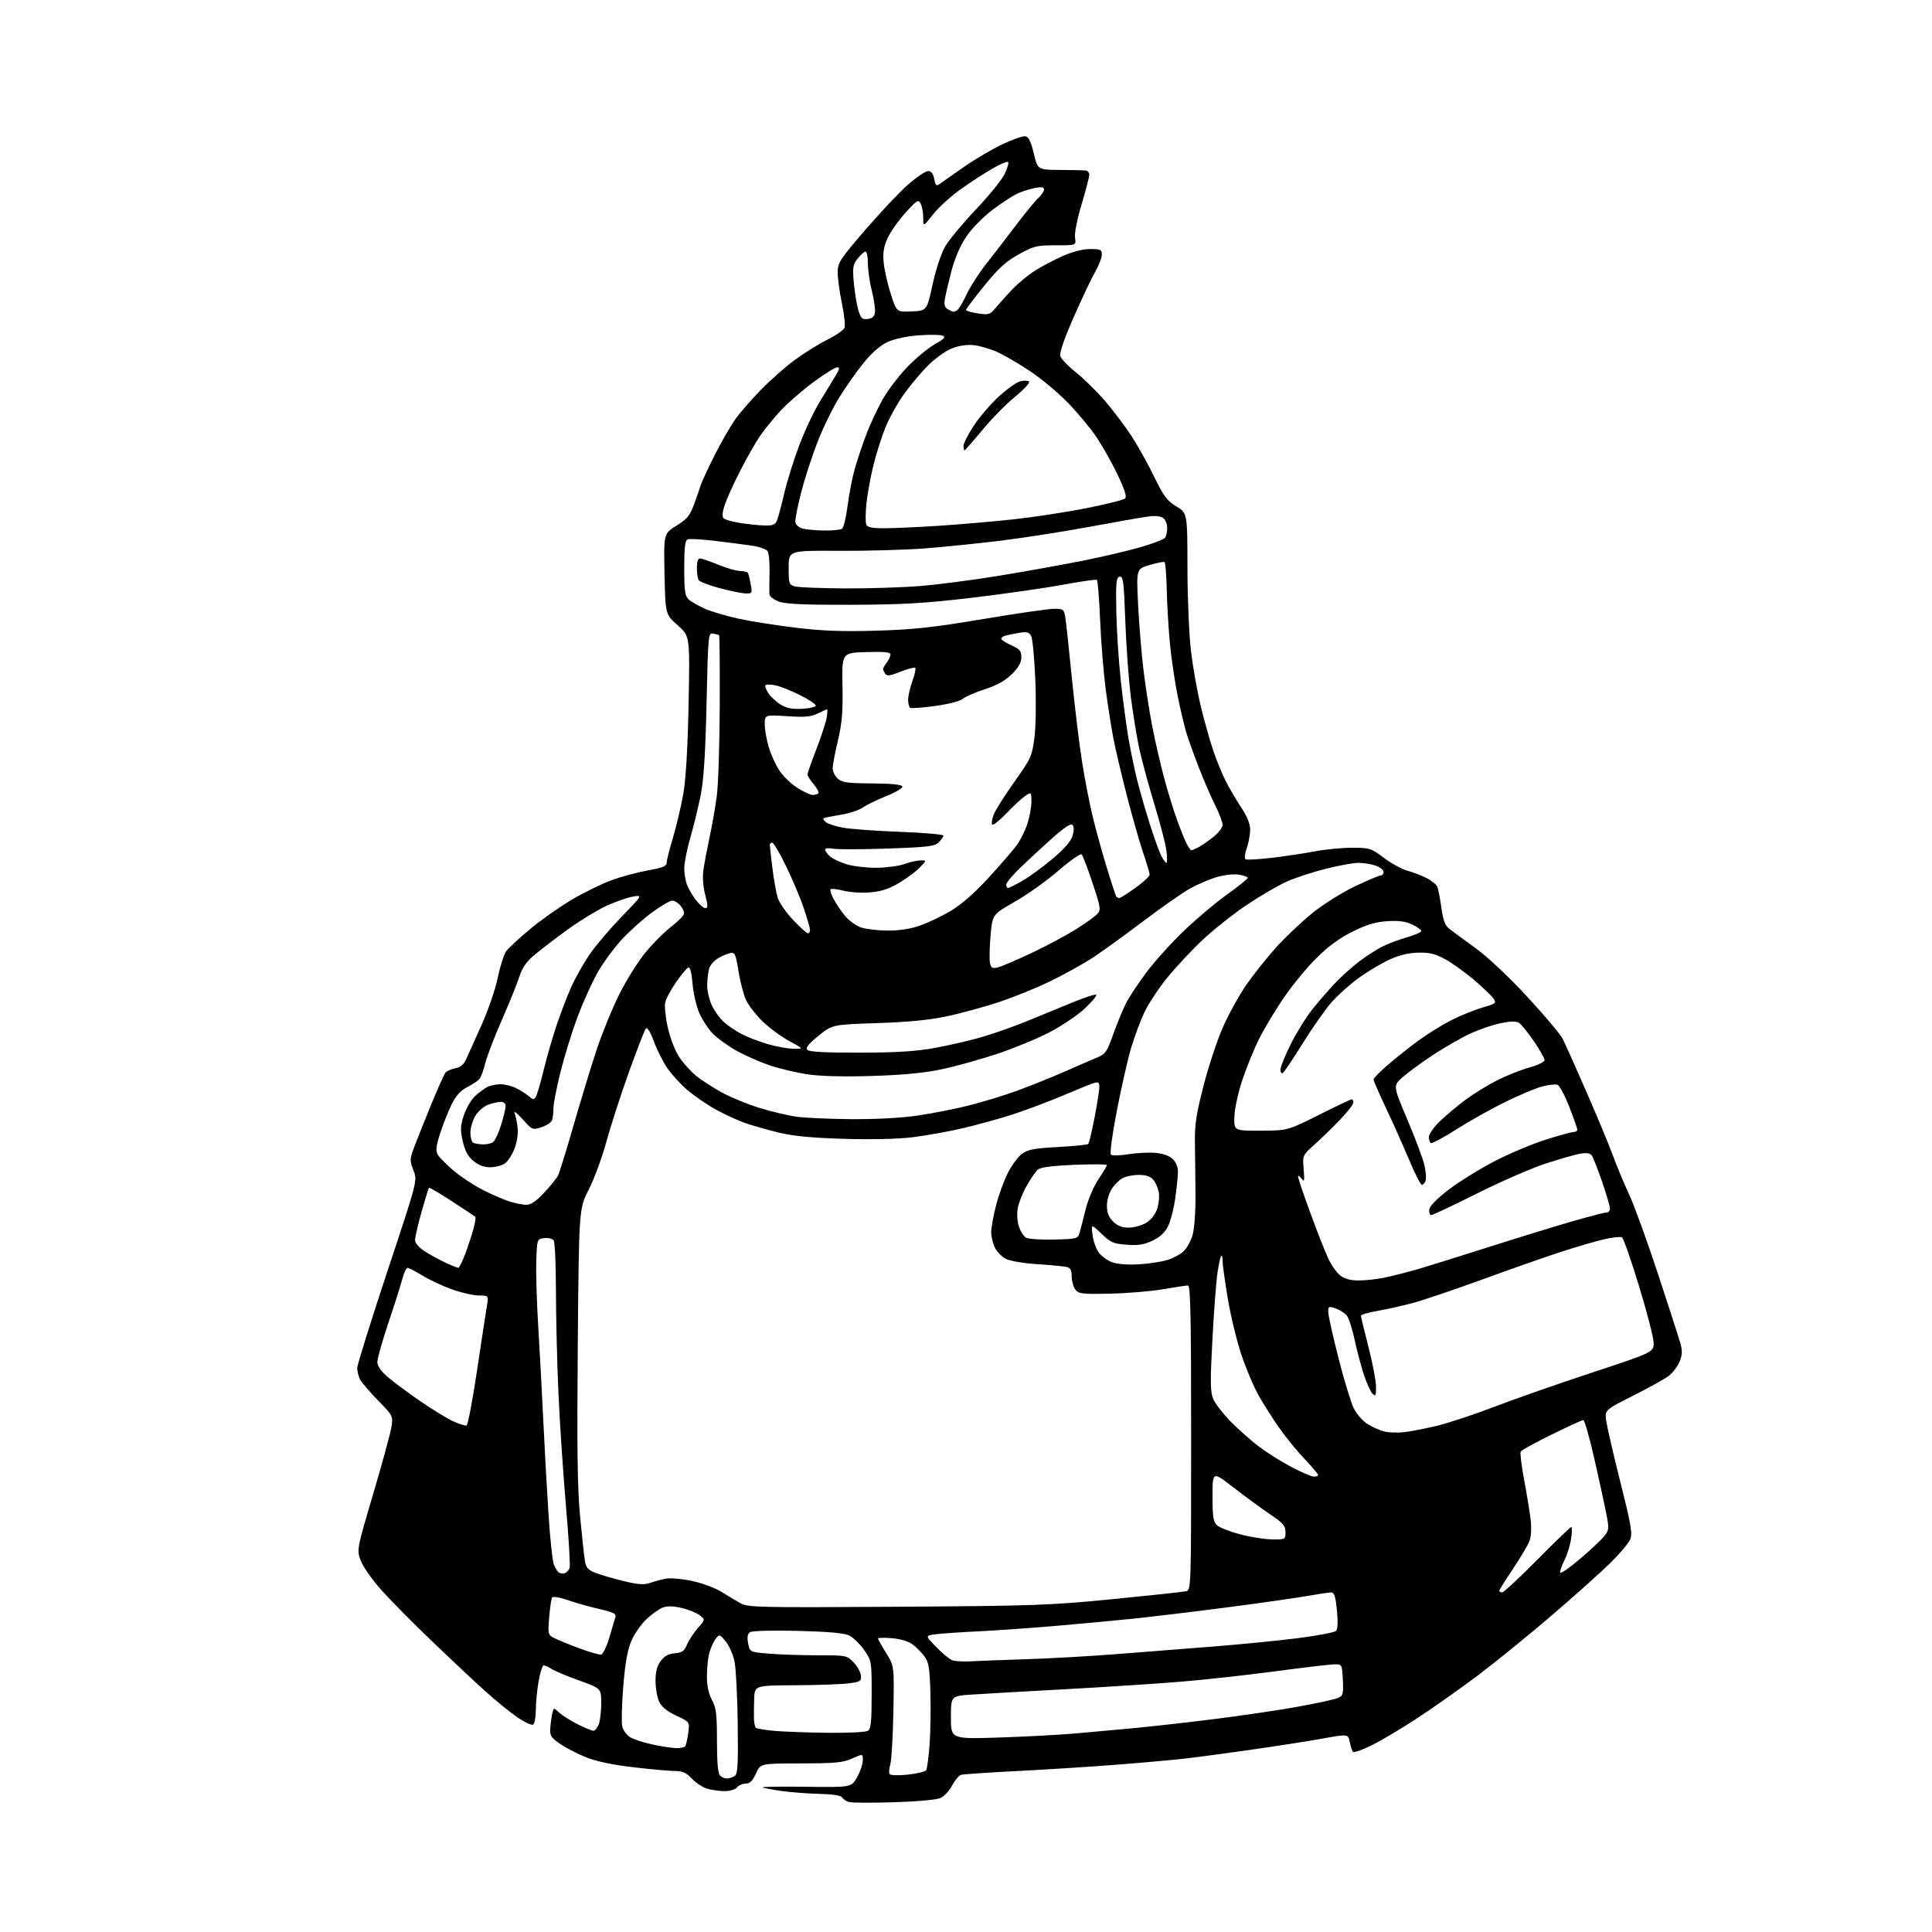 <?xml version="1.0" encoding="UTF-8" standalone="no"?>
<svg 
  version="1.1" 
  xmlns="http://www.w3.org/2000/svg" 
  xmlns:xlink="http://www.w3.org/1999/xlink" 
  xmlns:svg="http://www.w3.org/2000/svg"
  xmlns:rdf="http://www.w3.org/1999/02/22-rdf-syntax-ns#"
  xmlns:cc="http://creativecommons.org/ns#"
  xmlns:dc="http://purl.org/dc/elements/1.1/"
  viewBox="0 0 768 768"
  width="768"
  height="768"
>
<style>svg {background-color: white; }</style>"
<path stroke="none" fill="black" fill-rule="evenodd" d="M355.45,716.42C346.68,716.69 338.60,716.66 337.50,716.34C336.40,716.03 335.18,715.22 334.78,714.53C334.31,713.72 331.16,713.22 325.78,713.09C321.23,712.99 314.38,712.46 310.56,711.93C306.74,711.39 303.42,710.75 303.17,710.50C302.92,710.25 310.74,710.15 320.56,710.27C338.41,710.50 338.41,710.50 340.69,706.50C341.94,704.30 342.97,701.28 342.98,699.80C343.00,697.10 343.00,697.10 338.75,699.03C335.12,700.67 332.14,700.96 318.40,700.98C302.30,701.00 302.30,701.00 300.50,705.00C299.18,707.93 298.10,709.00 296.47,709.00C295.25,709.00 293.68,709.67 293.00,710.50C292.31,711.33 290.13,712.00 288.12,712.00C286.12,712.00 283.01,711.58 281.20,711.06C279.39,710.54 276.62,708.74 275.05,707.06C272.82,704.67 271.35,704.00 268.34,704.00C266.22,704.00 258.77,703.33 251.79,702.51C243.31,701.52 237.00,700.18 232.80,698.48C229.33,697.07 224.70,694.66 222.50,693.13C219.02,690.70 218.53,689.89 218.75,686.92C218.88,685.04 219.24,682.43 219.55,681.12C220.10,678.75 220.10,678.75 222.30,680.80C223.51,681.93 226.82,684.01 229.65,685.43C232.48,686.84 235.30,688.00 235.92,688.00C236.54,688.00 237.49,686.85 238.02,685.43C238.56,684.02 239.00,680.24 239.00,677.03C239.00,671.19 239.00,671.19 230.25,668.03C225.44,666.30 220.50,664.23 219.29,663.44C218.07,662.65 216.65,662.00 216.14,662.00C215.62,662.00 214.71,664.85 214.10,668.33C213.50,671.81 213.00,676.96 213.00,679.77C213.00,682.58 212.51,685.18 211.92,685.55C211.32,685.92 208.45,684.57 205.52,682.56C202.60,680.55 196.68,675.70 192.36,671.79C188.04,667.88 178.65,659.06 171.50,652.20C164.35,645.35 155.49,636.39 151.80,632.30C148.12,628.20 144.36,622.89 143.44,620.48C141.77,616.11 141.77,616.11 148.36,593.80C151.99,581.54 155.26,569.55 155.62,567.17C156.27,562.91 156.18,562.73 150.25,556.67C146.94,553.28 143.73,549.52 143.11,548.32C142.50,547.11 142.00,545.09 142.00,543.82C142.00,542.55 147.39,525.26 153.98,505.40C165.96,469.30 165.96,469.30 164.36,465.23C162.90,461.52 162.90,460.78 164.33,456.83C165.20,454.45 168.20,446.89 171.00,440.04C173.80,433.19 176.54,427.06 177.07,426.41C177.61,425.77 179.39,424.97 181.03,424.64C183.16,424.22 184.42,423.11 185.44,420.77C186.22,418.97 188.92,412.97 191.43,407.43C193.95,401.89 196.82,393.54 197.81,388.87C198.80,384.21 200.30,379.42 201.13,378.23C201.96,377.04 206.21,373.08 210.57,369.44C214.93,365.80 222.55,360.44 227.50,357.52C232.45,354.61 239.65,351.11 243.50,349.74C247.35,348.37 253.76,346.67 257.75,345.96C263.33,344.98 265.00,344.30 265.00,343.02C265.00,342.10 266.14,337.56 267.53,332.93C268.92,328.29 270.77,320.45 271.63,315.50C272.66,309.58 273.38,297.31 273.73,279.66C274.25,252.83 274.25,252.83 269.38,248.54C264.50,244.25 264.50,244.25 264.16,228.17C263.83,212.09 263.83,212.09 268.86,208.99C273.04,206.42 274.22,205.01 275.82,200.70C276.88,197.84 278.09,194.38 278.51,193.00C278.92,191.62 281.42,186.22 284.05,181.00C286.67,175.78 290.42,169.28 292.37,166.57C294.31,163.86 298.95,158.54 302.68,154.75C306.40,150.96 312.38,145.69 315.97,143.05C319.56,140.40 325.33,136.82 328.80,135.08C332.26,133.35 335.37,131.19 335.72,130.30C336.06,129.40 335.59,125.03 334.67,120.58C333.74,116.14 332.99,110.61 333.00,108.31C333.00,104.42 333.79,103.20 344.03,91.31C350.10,84.26 357.78,76.14 361.10,73.25C364.42,70.36 367.95,68.00 368.94,68.00C370.17,68.00 370.95,69.01 371.37,71.12C371.94,73.97 372.17,74.12 373.87,72.87C374.90,72.12 379.21,69.10 383.46,66.16C387.71,63.22 394.50,59.24 398.54,57.32C402.58,55.40 406.68,53.98 407.65,54.17C408.90,54.41 409.85,56.37 410.95,61.00C412.50,67.50 412.50,67.50 421.50,67.55C426.45,67.58 431.06,67.69 431.75,67.80C432.44,67.91 433.00,68.69 433.00,69.53C433.00,70.37 431.62,75.66 429.94,81.28C428.17,87.18 427.07,92.77 427.34,94.51C427.80,97.53 427.80,97.53 419.65,97.51C412.16,97.50 410.98,97.79 405.00,101.09C399.90,103.91 396.95,106.59 391.27,113.59C387.29,118.49 384.02,122.81 384.01,123.19C384.01,123.57 386.11,124.19 388.68,124.58C393.02,125.23 393.54,125.07 395.77,122.39C397.10,120.80 400.05,117.52 402.34,115.10C404.63,112.67 408.75,109.27 411.50,107.54C414.25,105.81 419.26,103.18 422.63,101.69C426.39,100.04 430.54,99.00 433.38,99.00C437.51,99.00 438.00,99.24 437.99,101.25C437.98,102.49 436.81,105.53 435.38,108.00C433.95,110.47 430.11,118.57 426.84,126.00C423.16,134.37 421.12,140.25 421.47,141.50C421.78,142.60 424.58,145.53 427.69,148.00C430.79,150.47 436.03,155.63 439.32,159.45C442.61,163.28 447.37,169.60 449.90,173.51C452.43,177.42 456.47,184.68 458.87,189.64C462.57,197.27 463.92,199.07 467.62,201.31C472.00,203.95 472.00,203.95 472.03,225.73C472.05,237.88 472.68,252.58 473.45,259.00C474.21,265.32 475.98,275.23 477.39,281.00C478.79,286.77 481.01,294.65 482.33,298.50C483.64,302.35 485.85,307.75 487.25,310.50C488.64,313.25 491.41,317.96 493.39,320.98C495.87,324.74 496.99,327.56 496.96,329.98C496.93,331.91 496.31,335.19 495.57,337.26C494.81,339.38 494.62,341.27 495.12,341.58C495.62,341.88 500.40,341.61 505.76,340.97C511.12,340.33 518.80,339.18 522.84,338.40C526.87,337.63 533.47,337.00 537.49,337.00C544.47,337.00 545.04,337.18 550.15,341.03C553.09,343.24 557.30,345.54 559.49,346.13C561.69,346.72 565.12,348.04 567.12,349.06C569.12,350.08 571.04,351.67 571.40,352.60C571.76,353.53 572.47,357.26 572.98,360.90C573.68,365.92 574.45,367.93 576.20,369.29C577.47,370.27 582.10,373.68 586.50,376.85C591.22,380.26 599.63,388.16 607.00,396.11C613.88,403.52 620.28,411.14 621.24,413.04C622.20,414.94 626.42,424.38 630.62,434.00C634.83,443.62 639.59,455.08 641.20,459.45C642.81,463.83 645.72,470.80 647.67,474.95C649.61,479.10 654.76,493.30 659.11,506.50C663.46,519.70 667.48,532.17 668.04,534.21C668.81,537.03 668.72,538.74 667.65,541.30C666.88,543.15 665.00,545.64 663.49,546.83C661.98,548.02 655.60,551.58 649.31,554.75C637.88,560.50 637.88,560.50 638.53,565.00C638.89,567.48 641.43,578.43 644.17,589.35C648.38,606.10 648.98,609.63 648.03,611.93C647.41,613.42 643.89,617.62 640.20,621.24C636.52,624.87 626.08,634.21 617.00,642.01C607.92,649.81 594.65,660.59 587.50,665.98C580.35,671.36 569.18,679.23 562.69,683.46C556.19,687.69 548.13,692.44 544.77,694.03C541.42,695.62 538.35,696.71 537.95,696.47C537.55,696.22 536.94,694.50 536.59,692.64C535.96,689.26 535.96,689.26 525.73,691.11C520.10,692.12 507.62,694.08 498.00,695.45C488.38,696.83 476.68,698.41 472.00,698.96C467.32,699.51 454.95,700.63 444.50,701.45C434.05,702.27 416.05,703.42 404.50,704.01C392.95,704.59 382.82,705.28 382.00,705.53C381.18,705.78 379.60,707.67 378.50,709.73C377.40,711.79 375.35,714.03 373.95,714.70C372.43,715.43 364.91,716.12 355.45,716.42zM288.95,706.98C289.80,706.98 291.18,706.54 292.00,706.02C293.26,705.21 293.46,701.96 293.26,685.28C293.12,674.40 292.55,663.25 291.99,660.49C291.42,657.73 289.84,654.13 288.48,652.49C286.07,649.57 285.97,649.55 284.50,651.45C283.66,652.53 282.54,655.00 282.00,656.95C281.45,658.90 281.01,663.09 281.01,666.25C281.00,670.11 281.66,673.24 283.00,675.74C284.70,678.90 285.00,681.38 285.00,692.04C285.00,700.47 285.39,704.99 286.20,705.80C286.86,706.46 288.10,706.99 288.95,706.98zM360.85,705.44C364.51,705.05 367.80,704.26 368.17,703.69C368.54,703.11 369.14,698.56 369.52,693.57C369.89,688.58 370.04,679.24 369.85,672.82C369.55,662.92 369.19,660.72 367.44,658.38C366.30,656.86 364.19,654.73 362.73,653.65C361.13,652.45 357.90,651.49 354.54,651.21C351.49,650.96 349.00,651.00 349.00,651.31C349.00,651.62 350.46,654.21 352.24,657.07C355.47,662.28 355.47,662.28 355.13,680.25C354.95,690.14 354.40,699.59 353.93,701.26C353.45,702.92 353.32,704.70 353.63,705.21C353.96,705.75 357.02,705.84 360.85,705.44zM268.69,694.90C270.45,694.95 272.14,694.59 272.45,694.08C272.76,693.58 273.27,691.22 273.59,688.83C274.17,684.50 274.17,684.50 268.83,682.00C265.25,680.32 263.03,678.52 262.05,676.50C261.26,674.85 260.60,671.15 260.59,668.28C260.58,664.54 261.16,662.26 262.64,660.28C264.09,658.32 265.75,657.41 268.25,657.20C271.16,656.95 272.04,656.32 273.10,653.75C273.82,652.02 275.75,649.08 277.39,647.20C280.38,643.80 280.38,643.80 278.05,642.04C276.77,641.07 273.54,639.77 270.87,639.16C267.57,638.40 265.19,638.36 263.41,639.04C261.97,639.58 259.06,641.67 256.95,643.67C254.84,645.67 252.15,649.55 250.97,652.30C249.43,655.87 248.51,661.07 247.75,670.46C247.17,677.70 246.99,684.82 247.36,686.30C247.73,687.77 249.07,689.65 250.33,690.48C251.59,691.31 255.52,692.62 259.06,693.39C262.60,694.17 266.94,694.84 268.69,694.90zM397.25,690.69C407.84,690.34 421.68,689.60 428.00,689.03C434.32,688.47 444.68,687.53 451.00,686.94C457.32,686.35 471.43,684.76 482.34,683.40C493.25,682.05 508.33,679.83 515.84,678.46C523.35,677.10 530.53,675.54 531.80,674.99C533.90,674.09 534.07,673.45 533.80,667.75C533.50,661.50 533.50,661.50 530.00,661.62C528.08,661.69 517.73,662.92 507.00,664.36C496.27,665.80 479.62,667.64 470.00,668.45C460.38,669.26 439.45,670.63 423.50,671.49C407.55,672.36 390.79,673.31 386.25,673.62C378.00,674.18 378.00,674.18 378.00,682.75C378.00,691.31 378.00,691.31 397.25,690.69zM329.50,688.82C337.20,688.90 344.18,688.54 345.00,688.02C346.21,687.26 346.50,684.49 346.50,673.63C346.50,660.27 346.48,660.16 343.46,655.84C341.78,653.46 339.12,650.88 337.55,650.12C335.57,649.16 329.22,648.60 317.09,648.30C306.79,648.05 298.93,648.27 298.12,648.83C297.15,649.49 296.93,650.83 297.39,653.25C298.04,656.71 298.04,656.71 305.67,657.35C309.87,657.71 318.55,658.00 324.96,658.00C336.41,658.00 336.68,658.05 339.28,660.78C340.75,662.30 342.07,664.66 342.22,666.02C342.48,668.27 342.07,668.54 337.50,669.15C334.75,669.52 325.19,669.86 316.25,669.91C300.00,670.00 300.00,670.00 299.80,675.25C299.69,678.14 299.65,681.77 299.71,683.32C299.76,684.87 300.11,686.45 300.49,686.82C300.86,687.19 304.39,687.76 308.33,688.09C312.27,688.41 321.80,688.74 329.50,688.82zM386.00,660.40C389.02,660.22 398.93,659.84 408.00,659.56C417.07,659.28 433.05,658.38 443.50,657.56C453.95,656.73 471.50,655.36 482.50,654.50C493.50,653.63 508.69,652.13 516.26,651.15C523.83,650.17 530.50,648.90 531.09,648.31C531.77,647.63 531.90,644.74 531.44,640.13C530.89,634.50 530.40,633.00 529.12,633.02C528.23,633.03 523.90,633.67 519.49,634.45C515.08,635.23 500.91,637.25 487.99,638.93C475.07,640.61 458.20,642.64 450.50,643.45C442.80,644.25 428.40,645.58 418.50,646.42C408.60,647.25 395.10,648.19 388.50,648.50C381.90,648.82 374.53,649.32 372.12,649.62C367.74,650.16 367.74,650.16 372.12,654.68C374.53,657.16 377.40,659.54 378.50,659.96C379.60,660.38 382.97,660.58 386.00,660.40zM238.90,657.71C239.69,657.59 241.12,654.68 242.19,651.00C243.23,647.42 244.33,643.76 244.63,642.85C245.08,641.51 243.89,640.91 238.34,639.64C234.58,638.78 228.92,637.19 225.77,636.10C222.44,634.95 219.80,634.51 219.46,635.06C219.14,635.58 218.62,639.10 218.31,642.89C217.76,649.38 217.86,649.86 220.07,651.04C221.36,651.73 225.81,653.56 229.96,655.11C234.11,656.66 238.13,657.83 238.90,657.71zM356.50,638.71C411.33,638.36 417.41,638.14 442.50,635.67C457.35,634.20 470.40,632.80 471.50,632.55C473.47,632.09 473.50,631.27 473.50,571.54C473.50,523.79 473.24,511.00 472.25,511.00C471.56,511.00 467.06,511.68 462.25,512.50C457.44,513.33 447.96,514.11 441.18,514.25C429.98,514.48 428.73,514.32 427.43,512.56C426.64,511.49 426.00,509.14 426.00,507.33C426.00,504.72 425.53,503.94 423.75,503.58C422.51,503.33 417.27,502.85 412.11,502.51C406.95,502.18 401.44,501.25 399.88,500.44C398.31,499.63 396.35,497.65 395.52,496.03C394.68,494.42 394.01,491.61 394.02,489.80C394.03,487.98 394.91,483.13 395.98,479.02C397.05,474.91 399.17,469.10 400.71,466.12C402.24,463.13 404.74,459.77 406.27,458.64C408.52,456.96 411.14,456.47 420.52,455.96C426.83,455.61 432.27,455.07 432.59,454.74C432.92,454.42 434.04,449.73 435.09,444.33C436.14,438.92 436.99,433.46 437.00,432.18C437.00,430.24 436.64,429.98 434.75,430.56C433.51,430.94 427.99,433.17 422.48,435.51C416.97,437.85 408.19,441.16 402.98,442.87C397.77,444.57 388.77,447.07 383.00,448.43C377.23,449.78 368.11,451.42 362.75,452.07C356.70,452.80 346.25,453.04 335.25,452.70C322.57,452.31 315.21,451.60 309.50,450.20C305.10,449.12 299.25,447.47 296.50,446.53C293.75,445.59 288.57,443.24 285.00,441.30C281.43,439.37 276.18,435.81 273.35,433.40C270.52,430.99 266.79,426.90 265.08,424.31C263.36,421.72 261.00,416.97 259.83,413.75C258.55,410.25 257.33,408.27 256.79,408.81C256.29,409.31 253.21,417.19 249.95,426.32C246.68,435.45 242.65,447.92 240.99,454.05C239.32,460.17 236.20,468.62 234.05,472.84C230.14,480.50 230.14,480.50 229.68,534.50C229.32,575.98 229.54,591.86 230.61,603.00C231.37,610.98 232.24,618.92 232.53,620.65C232.95,623.16 233.82,624.10 236.78,625.26C238.82,626.06 243.83,627.52 247.90,628.51C253.64,629.89 256.00,630.05 258.40,629.23C260.11,628.64 262.89,627.88 264.60,627.54C266.30,627.19 270.96,627.59 274.95,628.42C278.95,629.26 284.23,631.19 286.68,632.72C289.13,634.25 292.57,636.31 294.32,637.29C297.30,638.97 301.21,639.06 356.50,638.71zM597.12,633.00C597.74,633.00 604.04,627.15 611.11,620.00C618.19,612.85 624.26,607.00 624.60,607.00C624.95,607.00 624.91,609.13 624.52,611.73C624.13,614.33 622.93,618.18 621.85,620.30C620.77,622.42 620.03,624.59 620.21,625.14C620.39,625.68 623.95,623.22 628.12,619.66C632.29,616.11 636.62,612.03 637.74,610.61C639.66,608.17 639.70,607.64 638.44,601.26C637.71,597.54 635.57,587.75 633.69,579.50C631.81,571.25 629.87,564.50 629.39,564.50C628.90,564.50 623.24,567.09 616.80,570.26C610.37,573.43 604.84,576.45 604.51,576.98C604.18,577.51 604.79,582.57 605.86,588.22C606.92,593.87 608.09,601.00 608.45,604.06C608.83,607.36 608.65,610.81 607.99,612.56C607.38,614.18 604.43,619.15 601.44,623.61C598.45,628.07 596.00,632.01 596.00,632.36C596.00,632.71 596.51,633.00 597.12,633.00zM224.58,625.33C225.28,625.06 226.10,624.17 226.42,623.34C226.74,622.52 226.09,611.42 224.98,598.67C223.87,585.93 222.53,565.83 222.00,554.00C221.46,542.17 221.01,523.95 221.00,513.50C220.98,503.05 220.59,493.90 220.13,493.17C219.65,492.41 218.03,491.98 216.39,492.17C213.50,492.50 213.50,492.50 213.18,501.00C213.01,505.68 213.36,517.60 213.97,527.50C214.57,537.40 215.49,554.50 216.01,565.50C216.53,576.50 217.46,593.12 218.07,602.43C218.68,611.73 219.62,620.50 220.15,621.91C220.69,623.31 221.62,624.76 222.22,625.14C222.83,625.51 223.89,625.60 224.58,625.33zM505.75,611.94C510.91,612.00 511.00,611.95 511.00,609.04C511.00,606.52 510.06,605.44 504.75,601.86C501.31,599.54 494.79,594.77 490.25,591.24C482.00,584.83 482.00,584.83 482.00,594.76C482.00,603.12 482.29,604.95 483.83,606.35C484.84,607.26 489.00,608.88 493.08,609.95C497.16,611.02 502.86,611.91 505.75,611.94zM522.25,586.97C523.21,586.99 524.00,586.70 524.00,586.34C524.00,585.98 521.62,583.17 518.70,580.09C515.79,577.02 511.32,571.56 508.78,567.98C506.23,564.39 502.49,558.54 500.47,554.98C498.45,551.41 495.29,544.00 493.46,538.50C491.62,533.00 489.19,522.95 488.06,516.17C486.93,509.39 486.00,502.68 486.00,501.26C486.00,499.83 485.76,498.91 485.47,499.20C485.17,499.49 484.52,502.38 484.01,505.62C483.50,508.85 482.58,520.78 481.97,532.12C481.04,549.49 481.09,553.27 482.28,556.12C483.06,557.98 486.23,562.06 489.31,565.19C492.39,568.31 497.42,572.76 500.48,575.07C503.54,577.38 509.30,581.00 513.27,583.11C517.25,585.22 521.29,586.96 522.25,586.97zM558.00,569.33C560.48,569.07 566.33,567.94 571.00,566.83C575.67,565.72 586.02,562.30 594.00,559.23C601.98,556.16 619.52,550.02 633.00,545.58C657.50,537.50 657.50,537.50 657.32,533.50C657.22,531.30 654.58,521.17 651.47,511.00C648.35,500.82 645.34,492.22 644.78,491.87C644.22,491.52 641.00,491.87 637.63,492.64C634.26,493.42 626.55,495.66 620.50,497.64C614.45,499.61 600.50,504.51 589.50,508.52C578.50,512.52 566.12,516.73 562.00,517.86C557.88,518.98 551.46,520.42 547.75,521.06C544.04,521.69 541.00,522.58 541.00,523.04C541.00,523.49 542.35,529.10 544.00,535.50C545.65,541.90 547.00,549.00 547.00,551.28C547.00,554.89 546.81,555.24 545.57,553.96C544.79,553.16 543.26,549.80 542.17,546.50C541.09,543.20 539.42,536.90 538.47,532.50C537.53,528.10 536.09,523.74 535.28,522.81C534.47,521.89 532.50,520.67 530.90,520.12C528.22,519.18 528.00,519.29 528.00,521.52C528.00,522.86 529.81,531.03 532.02,539.69C534.23,548.36 536.96,557.35 538.09,559.68C539.26,562.11 541.66,564.86 543.68,566.11C545.62,567.31 548.63,568.64 550.36,569.06C552.09,569.47 555.52,569.60 558.00,569.33zM185.46,566.66C185.99,566.49 187.85,556.72 189.61,544.93C191.36,533.14 193.13,521.59 193.53,519.25C194.26,515.00 194.26,515.00 190.38,514.98C188.25,514.97 183.48,513.89 179.79,512.59C176.10,511.29 170.81,508.82 168.03,507.11C165.25,505.40 162.54,504.00 162.02,504.00C161.50,504.00 160.58,505.91 159.98,508.25C159.37,510.59 156.88,518.45 154.44,525.71C152.00,532.98 150.00,540.03 150.00,541.38C150.00,543.04 151.39,545.03 154.25,547.48C156.59,549.48 162.43,553.81 167.22,557.10C172.02,560.39 177.87,563.95 180.22,565.01C182.58,566.08 184.93,566.82 185.46,566.66zM540.09,509.00C542.73,509.00 547.29,508.51 550.20,507.91C553.12,507.32 558.65,505.93 562.50,504.83C566.35,503.74 579.17,499.75 591.00,495.97C602.83,492.20 618.05,487.51 624.84,485.55C631.63,483.60 637.82,482.00 638.59,482.00C639.37,482.00 640.00,481.30 640.00,480.45C640.00,479.60 638.58,474.76 636.84,469.70C635.10,464.64 633.24,459.93 632.70,459.23C632.05,458.38 630.52,458.18 628.11,458.61C626.13,458.97 619.98,460.73 614.46,462.52C608.94,464.31 596.68,469.65 587.22,474.39C577.76,479.13 569.54,483.00 568.94,483.00C568.35,483.00 568.00,481.99 568.18,480.76C568.38,479.34 571.26,476.42 576.00,472.82C580.12,469.68 588.23,464.66 594.00,461.66C599.77,458.66 608.89,454.80 614.26,453.10C619.63,451.39 624.69,450.00 625.51,450.00C626.33,450.00 627.00,449.58 627.00,449.06C627.00,448.55 625.56,444.45 623.80,439.96C622.04,435.46 619.95,431.53 619.15,431.23C618.35,430.92 615.62,431.21 613.10,431.87C610.57,432.54 604.00,435.28 598.50,437.97C593.00,440.66 584.25,445.57 579.05,448.87C573.86,452.17 569.25,454.65 568.80,454.38C568.36,454.11 568.00,453.01 568.00,451.94C568.00,450.87 569.91,448.13 572.25,445.84C574.59,443.55 579.20,439.68 582.50,437.23C585.80,434.78 591.50,431.27 595.18,429.42C598.85,427.56 604.58,425.29 607.93,424.36C611.27,423.43 614.00,422.11 614.00,421.43C614.00,420.74 612.09,417.36 609.75,413.91C607.41,410.46 604.73,407.17 603.80,406.60C602.61,405.88 600.36,405.93 596.39,406.76C593.25,407.42 587.80,409.31 584.28,410.95C580.76,412.60 574.20,416.37 569.69,419.34C565.19,422.30 559.75,426.27 557.62,428.15C553.73,431.57 553.73,431.57 559.44,445.04C562.58,452.44 565.63,460.59 566.22,463.14C566.81,465.70 567.02,468.51 566.68,469.39C566.34,470.28 565.68,471.00 565.21,471.00C564.73,471.00 562.40,466.39 560.02,460.75C557.64,455.11 553.52,445.89 550.85,440.25C548.18,434.62 546.00,429.60 546.00,429.10C546.00,428.60 548.59,425.97 551.75,423.25C554.91,420.53 560.42,416.16 564.00,413.54C567.58,410.92 573.45,407.29 577.06,405.47C580.67,403.66 586.18,401.42 589.32,400.51C594.73,398.94 594.94,398.76 593.59,396.83C592.81,395.71 589.32,392.38 585.84,389.43C582.35,386.48 577.25,382.82 574.50,381.31C570.57,379.16 568.28,378.59 563.80,378.69C559.99,378.77 556.23,379.67 552.43,381.41C549.30,382.84 543.94,386.01 540.50,388.46C537.07,390.91 532.18,395.23 529.63,398.06C527.09,400.89 521.83,408.33 517.95,414.58C514.07,420.83 510.47,426.21 509.95,426.53C509.43,426.85 509.00,426.24 509.00,425.17C509.00,424.11 510.85,419.54 513.11,415.02C515.37,410.50 519.26,404.26 521.74,401.15C524.23,398.04 528.34,393.32 530.88,390.65C533.42,387.98 537.76,384.10 540.52,382.03C543.29,379.96 547.34,377.37 549.52,376.26C551.71,375.16 556.09,373.51 559.25,372.60C562.41,371.69 565.00,370.56 565.00,370.09C565.00,369.61 563.37,368.45 561.37,367.51C558.75,366.26 556.00,365.89 551.49,366.18C546.83,366.48 543.31,367.53 537.72,370.30C532.57,372.84 528.04,376.15 523.35,380.80C519.58,384.53 513.75,391.61 510.38,396.54C507.01,401.47 502.61,408.78 500.60,412.79C498.58,416.80 495.57,424.15 493.91,429.12C492.21,434.19 490.79,440.65 490.69,443.83C490.50,449.50 490.50,449.50 501.18,449.46C511.85,449.41 511.85,449.41 524.24,443.21C531.06,439.79 536.94,437.00 537.32,437.00C537.69,437.00 538.00,437.57 538.00,438.27C538.00,438.97 535.64,442.02 532.75,445.04C529.86,448.06 525.31,452.50 522.64,454.89C517.77,459.25 517.77,459.25 518.23,464.77C518.63,469.58 518.51,470.06 517.34,468.46C516.61,467.45 516.00,467.12 516.00,467.72C516.00,468.33 518.19,474.83 520.88,482.16C523.56,489.50 526.76,497.65 528.00,500.27C529.23,502.90 531.37,505.93 532.76,507.02C534.47,508.37 536.80,509.00 540.09,509.00zM182.18,503.98C182.55,503.99 183.81,501.45 184.98,498.33C186.14,495.22 187.61,490.73 188.25,488.36C188.88,486.00 189.20,483.89 188.95,483.68C188.70,483.47 184.53,480.71 179.69,477.55C174.84,474.38 170.72,471.95 170.52,472.15C170.33,472.34 169.01,476.64 167.58,481.70C166.16,486.75 165.00,491.81 165.00,492.93C165.00,494.24 166.50,495.92 169.20,497.63C171.51,499.08 175.22,501.10 177.45,502.12C179.68,503.13 181.81,503.97 182.18,503.98zM452.58,502.60C456.48,502.37 461.56,501.61 463.87,500.92C466.18,500.23 469.15,498.66 470.47,497.44C471.79,496.22 473.42,493.26 474.09,490.86C474.77,488.45 475.28,481.36 475.23,475.00C475.19,468.68 475.08,459.45 475.00,454.50C474.88,447.12 475.49,443.00 478.41,431.66C480.36,424.05 483.81,413.62 486.06,408.48C488.31,403.34 492.48,395.76 495.33,391.64C498.17,387.52 503.53,380.78 507.24,376.66C510.95,372.54 517.47,366.36 521.74,362.92C526.03,359.46 533.58,354.72 538.62,352.33C543.63,349.95 548.24,348.00 548.87,348.00C549.49,348.00 550.00,347.37 550.00,346.60C550.00,345.83 548.58,344.70 546.85,344.10C545.12,343.49 542.03,343.00 539.98,343.00C537.93,343.00 532.04,344.08 526.88,345.39C521.72,346.70 514.82,348.97 511.53,350.43C508.25,351.89 501.21,355.99 495.87,359.54C490.54,363.09 482.53,369.42 478.08,373.61C473.62,377.80 467.21,384.66 463.83,388.86C460.44,393.06 456.41,399.20 454.86,402.50C453.31,405.81 450.97,412.11 449.65,416.50C448.34,420.90 445.80,432.07 444.00,441.32C442.14,450.94 441.12,458.50 441.62,458.98C442.10,459.44 445.20,459.37 448.50,458.83C451.80,458.29 456.68,458.04 459.33,458.28C462.46,458.57 464.90,459.46 466.26,460.81C467.59,462.15 468.31,464.09 468.25,466.20C468.19,468.02 467.70,472.67 467.16,476.54C466.61,480.41 465.37,485.25 464.40,487.29C463.17,489.86 461.29,491.65 458.26,493.12C454.85,494.77 452.58,495.14 447.93,494.80C442.62,494.42 441.51,493.94 437.86,490.43C433.75,486.50 433.75,486.50 434.30,490.91C434.60,493.34 435.72,496.49 436.77,497.91C437.82,499.34 440.22,501.07 442.09,501.76C444.15,502.52 448.31,502.85 452.58,502.60zM418.98,492.74C428.14,492.51 428.48,492.42 429.17,490.00C429.56,488.62 430.65,484.41 431.58,480.64C432.53,476.81 434.76,471.58 436.64,468.79C438.49,466.05 440.00,463.51 440.00,463.15C440.00,462.79 434.21,462.74 427.12,463.03C418.51,463.38 413.71,464.00 412.63,464.89C411.74,465.63 409.71,468.54 408.13,471.37C406.54,474.19 404.93,478.22 404.56,480.31C404.18,482.45 404.38,485.63 405.02,487.55C405.64,489.44 406.90,491.43 407.83,491.98C408.75,492.53 413.77,492.87 418.98,492.74zM448.70,488.00C450.79,487.99 453.92,487.13 455.65,486.07C457.58,484.90 459.26,482.74 460.00,480.49C460.67,478.47 460.94,475.43 460.60,473.73C460.25,472.02 459.24,469.81 458.33,468.82C457.24,467.61 455.32,467.01 452.60,467.04C450.34,467.05 447.46,467.65 446.19,468.35C444.92,469.06 443.01,470.95 441.95,472.57C440.88,474.18 440.01,477.21 440.01,479.30C440.00,482.00 440.71,483.80 442.45,485.55C444.20,487.29 446.00,488.00 448.70,488.00zM209.11,478.93C210.99,478.98 212.99,477.65 216.23,474.19C218.70,471.54 221.19,468.50 221.76,467.44C222.32,466.37 225.11,457.40 227.96,447.50C230.81,437.60 234.92,424.10 237.10,417.50C239.28,410.90 243.35,400.91 246.15,395.31C248.94,389.70 253.66,382.16 256.64,378.55C259.62,374.94 264.27,370.30 266.97,368.24C269.67,366.18 271.91,363.86 271.94,363.08C271.97,362.30 271.26,360.83 270.35,359.83C269.43,358.82 268.03,358.00 267.22,358.00C266.41,358.00 262.98,359.98 259.58,362.41C256.18,364.83 250.67,369.74 247.32,373.31C243.98,376.89 239.44,383.12 237.23,387.16C235.02,391.20 231.53,399.00 229.48,404.50C227.43,410.00 224.46,419.61 222.88,425.86C221.30,432.10 220.00,438.70 220.00,440.52C220.00,442.35 219.74,444.53 219.41,445.37C219.09,446.21 217.21,447.44 215.23,448.09C211.70,449.25 211.58,449.20 207.73,444.89C205.58,442.47 204.16,441.40 204.57,442.50C204.99,443.60 205.53,446.22 205.77,448.31C206.04,450.55 205.52,453.97 204.53,456.57C203.60,459.01 201.87,461.68 200.69,462.50C199.52,463.33 196.89,464.00 194.85,464.00C192.35,464.00 190.18,463.18 188.14,461.46C185.98,459.65 184.79,457.42 183.94,453.61C182.93,449.10 183.00,447.52 184.40,443.30C185.31,440.56 187.28,437.18 188.78,435.78C190.27,434.39 192.48,432.74 193.68,432.12C194.89,431.50 197.27,431.00 198.98,431.00C200.70,431.00 203.54,431.73 205.30,432.62C207.06,433.51 209.31,434.96 210.31,435.83C211.86,437.19 212.25,437.21 213.00,436.00C213.49,435.21 214.87,430.51 216.07,425.54C217.27,420.57 219.60,412.49 221.24,407.59C222.89,402.68 225.51,395.83 227.06,392.36C228.62,388.88 231.80,383.22 234.12,379.77C236.44,376.32 242.20,369.50 246.92,364.62C255.50,355.74 255.50,355.74 251.50,356.43C249.30,356.81 244.58,358.47 241.00,360.12C237.43,361.78 230.68,365.89 226.00,369.26C221.33,372.64 215.38,377.16 212.79,379.32C209.26,382.26 207.66,384.53 206.41,388.37C205.50,391.19 202.35,398.96 199.42,405.64C196.48,412.32 193.55,419.97 192.90,422.64C192.24,425.31 191.24,428.10 190.67,428.82C190.10,429.55 187.92,431.02 185.83,432.09C183.18,433.44 181.29,435.48 179.65,438.77C178.34,441.37 176.29,446.51 175.08,450.20C173.40,455.28 173.13,457.37 173.92,458.86C174.50,459.94 177.34,462.84 180.24,465.29C183.13,467.75 188.43,471.24 192.00,473.04C195.57,474.85 200.30,476.89 202.50,477.59C204.70,478.29 207.68,478.90 209.11,478.93zM192.00,454.91C193.38,454.94 195.14,454.57 195.91,454.08C196.69,453.58 198.14,450.55 199.15,447.34C200.15,444.13 200.98,440.71 200.99,439.75C200.99,438.71 200.25,438.00 199.15,438.00C198.13,438.00 195.89,438.49 194.18,439.09C192.46,439.69 190.14,441.65 189.03,443.46C187.91,445.26 187.00,448.33 187.00,450.28C187.00,452.24 187.56,454.06 188.25,454.34C188.94,454.62 190.62,454.87 192.00,454.91zM338.37,444.88C348.20,444.95 358.29,444.41 364.87,443.44C370.72,442.58 379.89,440.77 385.25,439.42C390.61,438.07 399.16,435.45 404.25,433.60C409.34,431.75 417.77,428.36 423.00,426.07C428.23,423.77 434.14,421.21 436.14,420.38C439.42,419.02 440.06,418.09 442.51,411.18C444.01,406.96 446.29,401.42 447.57,398.87C448.86,396.32 452.58,390.70 455.84,386.37C459.11,382.04 465.76,374.67 470.64,370.00C475.51,365.32 483.21,358.84 487.75,355.59C492.29,352.34 496.00,349.36 496.00,348.97C496.00,348.58 494.42,348.00 492.48,347.69C490.51,347.37 486.65,347.79 483.73,348.64C480.85,349.48 476.04,351.54 473.04,353.21C470.03,354.89 461.48,360.87 454.04,366.50C446.59,372.13 437.57,378.63 434.00,380.95C430.43,383.27 423.00,387.37 417.50,390.06C412.00,392.75 402.67,396.52 396.76,398.45C390.86,400.38 381.63,402.89 376.26,404.03C369.54,405.46 360.94,406.29 348.66,406.70C330.83,407.29 330.83,407.29 325.33,411.77C321.25,415.09 320.13,416.53 320.97,417.37C321.74,418.14 328.43,418.48 341.80,418.45C356.31,418.42 364.14,417.93 371.50,416.59C377.00,415.60 385.32,413.68 390.00,412.33C394.68,410.99 402.77,408.15 408.00,406.02C413.23,403.90 421.47,400.51 426.33,398.49C431.19,396.48 435.43,395.10 435.77,395.44C436.10,395.77 434.04,398.24 431.18,400.93C428.31,403.61 421.96,407.88 417.06,410.42C412.15,412.95 402.82,416.79 396.32,418.96C389.82,421.12 380.00,423.85 374.50,425.02C367.50,426.51 359.21,427.31 346.86,427.70C335.55,428.06 326.33,427.84 321.14,427.08C316.69,426.43 309.83,424.80 305.90,423.47C301.97,422.13 296.00,419.49 292.63,417.60C289.26,415.70 285.06,412.66 283.30,410.83C281.54,409.00 279.15,405.35 277.99,402.72C276.83,400.09 275.62,394.84 275.30,391.05C274.93,386.60 274.33,384.32 273.61,384.61C273.00,384.85 270.84,387.43 268.81,390.34C266.79,393.26 264.83,396.84 264.46,398.31C264.09,399.77 264.53,404.30 265.44,408.38C266.39,412.63 268.34,417.68 270.01,420.20C271.62,422.62 274.69,426.03 276.85,427.76C279.01,429.50 283.64,432.47 287.14,434.38C290.64,436.28 297.32,439.01 302.00,440.44C306.68,441.87 313.20,443.43 316.50,443.90C319.80,444.37 329.64,444.81 338.37,444.88zM315.50,416.90C319.50,416.95 319.50,416.95 313.76,413.83C310.60,412.12 305.86,408.64 303.23,406.11C300.60,403.57 297.62,399.75 296.60,397.60C295.59,395.46 294.23,390.28 293.57,386.10C292.52,379.45 292.13,378.54 290.44,378.83C289.37,379.01 287.17,379.93 285.54,380.86C283.91,381.80 282.26,383.68 281.89,385.03C281.51,386.39 281.16,389.30 281.12,391.50C281.08,393.70 281.88,397.30 282.90,399.50C283.91,401.70 286.04,404.70 287.62,406.16C289.21,407.62 292.49,409.84 294.91,411.10C297.34,412.35 302.07,414.16 305.41,415.11C308.76,416.07 313.30,416.88 315.50,416.90zM396.73,384.53C398.19,384.17 404.12,381.63 409.91,378.90C415.71,376.16 423.63,371.95 427.52,369.52C431.40,367.10 435.31,364.30 436.19,363.31C437.68,361.63 437.54,360.72 434.30,351.00C432.38,345.23 430.44,340.11 429.99,339.64C429.55,339.17 425.43,342.04 420.84,346.02C416.25,350.00 408.45,355.57 403.50,358.39C394.50,363.52 394.50,363.52 393.75,372.01C393.34,376.68 393.25,381.56 393.54,382.85C394.00,384.82 394.51,385.09 396.73,384.53zM321.15,371.00C321.62,371.00 322.00,370.40 322.00,369.68C322.00,368.95 320.86,365.01 319.48,360.93C318.09,356.84 314.93,349.34 312.45,344.25C309.98,339.16 307.52,335.00 306.98,335.00C306.44,335.00 306.00,335.35 306.00,335.78C306.00,336.20 306.47,340.37 307.04,345.03C307.60,349.69 308.57,355.06 309.18,356.97C309.80,358.88 312.55,362.81 315.29,365.72C318.04,368.62 320.67,371.00 321.15,371.00zM352.59,369.92C357.29,369.97 361.68,369.31 365.58,367.97C368.83,366.86 374.41,364.19 377.99,362.06C382.22,359.53 387.50,354.89 393.05,348.83C397.75,343.70 402.75,337.93 404.16,336.00C405.57,334.07 407.47,330.28 408.37,327.57C409.26,324.86 410.00,320.87 410.00,318.71C410.00,314.80 409.98,314.78 407.63,316.32C406.33,317.18 402.99,320.26 400.20,323.18C397.42,326.09 394.83,328.16 394.44,327.77C394.05,327.38 394.32,325.59 395.03,323.78C395.74,321.98 399.45,316.11 403.26,310.75C409.83,301.51 410.25,300.58 411.20,293.25C411.77,288.85 411.92,278.83 411.55,270.10C411.20,261.62 410.45,253.85 409.90,252.81C409.08,251.29 408.19,251.05 405.20,251.55C403.16,251.89 400.71,252.39 399.75,252.65C398.79,252.92 398.00,253.49 398.00,253.92C398.00,254.34 399.80,255.51 402.00,256.50C405.36,258.02 406.00,258.78 406.00,261.27C406.00,263.37 404.90,265.33 402.25,267.96C399.64,270.56 396.38,272.39 391.50,273.98C387.65,275.23 383.69,276.96 382.71,277.82C381.68,278.72 377.01,279.92 371.77,280.63C366.74,281.32 362.26,281.66 361.81,281.38C361.37,281.11 361.00,279.67 361.00,278.19C360.99,276.71 361.75,273.37 362.68,270.77C363.62,268.17 364.13,265.79 363.82,265.49C363.51,265.18 360.88,265.87 357.97,267.01C353.75,268.68 352.51,268.83 351.85,267.80C351.40,267.08 351.02,266.25 351.02,265.94C351.01,265.63 351.66,264.51 352.47,263.44C353.28,262.37 353.95,260.92 353.97,260.21C353.99,259.23 351.71,259.00 344.33,259.21C334.67,259.50 334.67,259.50 334.90,272.62C335.09,283.02 334.71,287.55 333.07,294.45C331.93,299.24 331.00,304.18 331.00,305.42C331.00,306.67 331.91,308.51 333.02,309.52C334.72,311.05 336.88,311.36 346.68,311.42C354.36,311.47 358.45,311.88 358.71,312.63C358.91,313.25 356.05,314.97 352.34,316.45C348.63,317.94 344.41,320.00 342.96,321.03C341.51,322.06 337.49,323.36 334.03,323.92C330.57,324.48 327.56,325.11 327.34,325.32C327.13,325.54 327.57,326.23 328.33,326.85C329.08,327.48 332.08,328.45 335.00,329.00C337.92,329.55 348.11,330.30 357.65,330.66C367.19,331.02 375.00,331.69 375.00,332.16C375.00,332.62 374.17,333.83 373.16,334.84C371.57,336.43 368.91,336.76 352.71,337.32C342.47,337.68 332.72,337.69 331.05,337.36C329.33,337.02 328.00,337.17 328.00,337.72C328.00,338.25 328.86,339.47 329.91,340.41C330.95,341.36 333.95,342.78 336.56,343.57C339.18,344.36 344.51,344.98 348.41,344.96C352.31,344.93 357.30,344.26 359.50,343.47C361.70,342.68 364.60,342.02 365.94,342.02C368.37,342.00 368.37,342.00 365.72,344.77C364.27,346.29 360.61,349.03 357.59,350.86C353.59,353.28 350.48,354.33 346.11,354.72C342.82,355.02 338.01,354.74 335.44,354.09C332.86,353.44 330.49,353.17 330.17,353.49C329.85,353.82 330.41,355.61 331.42,357.47C332.42,359.34 334.47,362.33 335.96,364.13C337.46,365.92 340.22,367.94 342.09,368.62C343.97,369.29 348.69,369.88 352.59,369.92zM280.40,361.00C281.47,361.00 281.45,360.03 280.34,355.75C279.53,352.65 279.22,348.65 279.59,346.00C279.93,343.52 281.03,337.68 282.03,333.00C283.04,328.32 284.35,320.90 284.93,316.50C285.52,312.10 286.05,295.99 286.11,280.69C286.17,265.40 286.06,252.73 285.86,252.54C285.66,252.35 284.60,252.03 283.50,251.85C281.55,251.51 281.48,252.22 280.87,279.50C280.41,299.48 279.75,309.93 278.55,316.00C277.62,320.68 275.77,328.31 274.43,332.96C273.09,337.61 272.00,343.09 272.00,345.14C272.00,347.19 272.48,350.13 273.07,351.68C273.66,353.23 275.25,355.96 276.62,357.75C277.98,359.54 279.69,361.00 280.40,361.00zM444.90,357.00C445.32,357.00 448.22,355.18 451.34,352.94C454.45,350.71 457.00,348.35 456.99,347.69C456.99,347.04 455.83,343.12 454.43,339.00C453.02,334.88 450.13,324.75 448.00,316.50C445.87,308.25 443.44,297.90 442.58,293.50C441.73,289.10 440.33,280.10 439.47,273.50C438.62,266.90 437.64,254.62 437.30,246.21C436.96,237.80 436.38,230.73 436.00,230.50C435.62,230.27 429.45,231.16 422.29,232.48C415.13,233.81 398.97,236.11 386.38,237.61C367.61,239.83 359.01,240.34 338.50,240.41C320.10,240.47 312.51,240.15 309.75,239.17C307.58,238.40 305.94,237.14 305.86,236.17C305.79,235.25 305.80,231.35 305.90,227.50C305.99,223.65 305.65,219.86 305.12,219.08C304.60,218.30 301.77,217.32 298.84,216.89C295.90,216.47 289.29,215.62 284.14,215.00C279.00,214.37 274.16,214.11 273.39,214.40C272.32,214.81 272.00,217.43 272.00,225.81C272.00,234.99 272.28,236.94 273.79,238.31C274.77,239.20 277.69,240.86 280.28,242.00C282.86,243.15 288.92,244.93 293.74,245.97C298.56,247.01 308.80,248.62 316.50,249.55C326.98,250.81 335.03,251.10 348.50,250.70C363.19,250.26 370.98,249.41 390.83,246.08C404.21,243.84 416.90,242.00 419.03,242.00C422.63,242.00 422.95,242.24 423.46,245.25C423.76,247.04 424.92,257.73 426.03,269.00C427.15,280.27 428.97,295.34 430.08,302.48C431.19,309.62 433.19,319.91 434.53,325.33C435.88,330.76 438.38,339.77 440.10,345.35C441.81,350.93 443.42,355.84 443.67,356.25C443.92,356.66 444.47,357.00 444.90,357.00zM400.75,352.99C401.16,352.99 403.75,351.68 406.50,350.10C409.25,348.51 414.64,344.56 418.47,341.33C423.18,337.36 425.74,334.39 426.38,332.19C426.98,330.06 426.96,328.56 426.31,327.91C425.64,327.24 423.02,328.95 418.40,333.08C414.61,336.47 408.91,341.72 405.75,344.75C402.59,347.78 400.00,350.88 400.00,351.63C400.00,352.38 400.34,353.00 400.75,352.99zM463.66,343.00C464.00,343.00 464.01,340.86 463.68,338.25C463.36,335.64 461.24,327.43 458.97,320.00C456.71,312.57 454.00,302.66 452.97,297.98C451.93,293.29 450.38,283.84 449.52,276.98C448.66,270.11 447.67,256.49 447.32,246.71C446.76,231.18 446.48,228.96 445.09,229.24C443.72,229.51 443.53,231.38 443.75,243.03C443.89,250.44 444.68,262.80 445.52,270.50C446.36,278.20 447.74,288.55 448.58,293.50C449.43,298.45 451.03,306.10 452.14,310.50C453.26,314.90 455.53,322.77 457.20,328.00C458.87,333.23 460.87,338.74 461.64,340.25C462.42,341.76 463.33,343.00 463.66,343.00zM473.59,338.00C473.89,338.00 475.11,337.48 476.32,336.86C477.52,336.23 480.19,334.39 482.25,332.77C484.31,331.15 486.00,328.96 486.00,327.89C486.00,326.82 484.68,323.33 483.06,320.13C481.45,316.93 478.57,310.30 476.67,305.41C474.77,300.51 472.51,294.25 471.66,291.50C470.81,288.75 469.21,282.00 468.11,276.50C467.00,271.00 465.64,261.77 465.08,256.00C464.52,250.22 463.95,240.63 463.81,234.68C463.68,228.72 463.27,223.67 462.91,223.44C462.54,223.22 459.88,223.74 456.98,224.60C451.71,226.16 451.71,226.16 452.41,240.31C452.80,248.09 453.77,259.86 454.57,266.48C455.37,273.09 456.96,283.23 458.09,289.00C459.22,294.77 461.30,303.77 462.69,309.00C464.09,314.23 466.36,321.65 467.74,325.50C469.12,329.35 470.87,333.74 471.65,335.25C472.42,336.76 473.29,338.00 473.59,338.00zM323.03,316.00C323.93,316.00 324.95,315.71 325.31,315.36C325.66,315.01 324.83,313.40 323.47,311.78C322.11,310.17 321.00,308.41 321.00,307.89C321.00,307.36 322.55,302.91 324.45,298.00C326.35,293.08 328.20,287.48 328.56,285.53C328.92,283.59 329.02,282.00 328.76,282.00C328.51,282.00 326.83,282.74 325.02,283.64C322.40,284.95 319.93,285.16 312.87,284.70C304.00,284.13 304.00,284.13 304.00,287.88C304.00,289.95 304.71,294.03 305.58,296.96C306.45,299.89 308.36,304.11 309.83,306.32C311.30,308.54 314.50,311.63 316.95,313.18C319.39,314.73 322.13,316.00 323.03,316.00zM318.76,281.77C321.66,281.62 324.13,281.06 324.26,280.52C324.39,279.98 321.57,278.08 318.00,276.31C314.43,274.53 310.02,272.78 308.20,272.42C306.39,272.06 304.64,272.02 304.32,272.35C303.99,272.67 304.49,274.10 305.42,275.52C306.35,276.93 308.55,278.98 310.30,280.07C312.64,281.51 314.91,281.97 318.76,281.77zM296.30,235.90C294.76,235.84 290.12,234.89 286.00,233.78C281.88,232.68 278.17,231.26 277.77,230.64C277.36,230.01 277.02,227.81 277.02,225.75C277.01,223.41 277.47,222.00 278.25,222.00C278.94,222.01 282.20,223.12 285.50,224.48C288.80,225.84 292.71,226.96 294.19,226.98C295.67,226.99 297.07,227.34 297.31,227.75C297.54,228.16 298.04,230.19 298.41,232.25C299.07,235.87 298.99,236.00 296.30,235.90zM335.70,233.90C345.15,233.96 358.65,233.53 365.70,232.96C372.74,232.39 386.82,230.56 397.00,228.89C407.18,227.23 422.02,224.56 430.00,222.98C437.98,221.40 448.54,218.92 453.48,217.49C458.42,216.05 462.80,214.34 463.21,213.69C463.63,213.03 463.98,211.32 463.98,209.87C463.99,208.43 463.32,206.68 462.49,205.99C461.54,205.21 459.41,204.94 456.74,205.28C454.41,205.57 443.95,207.40 433.50,209.34C423.05,211.28 407.07,213.78 398.00,214.90C388.93,216.02 375.23,217.42 367.56,218.01C359.90,218.59 344.60,219.02 333.56,218.96C313.50,218.84 313.50,218.84 313.50,225.63C313.50,232.01 313.65,232.45 316.00,233.11C317.38,233.49 326.24,233.85 335.70,233.90zM327.50,210.89C330.80,210.93 334.04,210.63 334.69,210.21C335.35,209.79 336.36,205.64 336.94,200.98C337.52,196.31 338.85,189.57 339.88,186.00C340.92,182.43 342.97,176.36 344.43,172.52C345.89,168.69 348.72,162.61 350.72,159.02C352.72,155.44 357.09,149.64 360.43,146.14C363.77,142.64 368.73,138.50 371.46,136.94C375.47,134.64 376.07,133.96 374.62,133.41C373.63,133.03 369.29,132.99 364.98,133.32C360.25,133.69 355.37,134.75 352.70,136.01C349.87,137.34 346.48,140.32 343.27,144.30C340.51,147.71 336.17,153.88 333.61,158.00C331.05,162.12 327.18,170.05 325.01,175.61C322.83,181.17 319.88,190.26 318.45,195.83C317.01,201.39 315.99,206.72 316.18,207.68C316.36,208.63 317.63,209.72 319.01,210.11C320.38,210.49 324.20,210.84 327.50,210.89zM351.72,209.98C355.45,209.98 365.25,209.53 373.50,208.99C381.75,208.44 395.02,207.30 403.00,206.43C410.98,205.57 423.97,203.58 431.87,202.01C439.77,200.44 446.70,198.70 447.27,198.13C447.97,197.43 447.01,194.43 444.22,188.60C441.97,183.92 438.22,177.26 435.89,173.79C433.55,170.33 428.51,164.25 424.68,160.27C420.84,156.30 414.06,150.61 409.60,147.63C405.15,144.66 399.25,141.21 396.50,139.96C393.75,138.72 389.58,137.49 387.24,137.22C384.57,136.92 381.33,137.36 378.57,138.42C376.15,139.34 371.90,142.34 369.12,145.07C366.35,147.80 361.97,152.99 359.40,156.59C356.83,160.19 353.49,166.17 351.99,169.87C350.48,173.57 348.31,180.40 347.17,185.05C346.03,189.70 344.79,196.51 344.42,200.19C344.04,203.86 344.01,207.58 344.34,208.44C344.80,209.64 346.48,210.00 351.72,209.98zM303.77,208.88C307.33,208.98 308.19,208.62 308.92,206.75C309.41,205.51 310.69,200.68 311.78,196.00C312.87,191.32 315.54,182.77 317.72,177.00C319.90,171.22 323.61,163.34 325.98,159.50C328.34,155.65 331.16,151.04 332.23,149.25C333.78,146.69 333.89,146.00 332.78,146.00C331.99,146.00 327.79,148.63 323.43,151.84C319.07,155.05 313.23,160.12 310.45,163.09C307.68,166.07 303.94,170.64 302.15,173.26C300.36,175.87 296.78,182.17 294.18,187.26C291.59,192.34 288.84,198.43 288.07,200.78C287.18,203.47 287.01,205.41 287.61,206.01C288.13,206.53 291.02,207.36 294.03,207.86C297.04,208.36 301.42,208.82 303.77,208.88zM383.41,179.00C383.18,179.00 383.00,178.21 383.00,177.24C383.00,176.27 384.81,172.71 387.02,169.33C389.23,165.95 393.69,160.72 396.94,157.72C400.18,154.72 404.06,151.95 405.56,151.57C407.06,151.20 408.65,151.25 409.08,151.69C409.52,152.14 407.01,154.84 403.51,157.70C400.00,160.57 394.14,166.53 390.48,170.95C386.82,175.38 383.64,179.00 383.41,179.00zM344.92,126.80C346.73,126.59 347.60,125.82 347.82,124.21C348.00,122.96 347.44,119.10 346.57,115.65C345.71,112.20 345.00,107.26 345.00,104.69C345.00,102.11 344.58,100.00 344.07,100.00C343.56,100.00 342.16,101.24 340.96,102.75C339.02,105.20 338.85,106.26 339.42,112.48C339.77,116.32 340.57,121.18 341.20,123.28C342.19,126.56 342.71,127.06 344.92,126.80zM362.44,123.79C368.46,123.50 368.46,123.50 370.71,113.11C372.04,107.01 374.11,100.75 375.73,97.95C377.26,95.34 382.71,88.76 387.86,83.35C393.01,77.93 398.16,71.60 399.30,69.27C400.44,66.95 401.09,64.76 400.75,64.41C400.40,64.07 397.73,65.15 394.81,66.83C391.89,68.50 386.24,72.15 382.26,74.95C378.27,77.75 373.21,82.32 371.01,85.11C367.00,90.18 367.00,90.18 367.00,86.52C367.00,84.51 366.54,82.01 365.97,80.95C365.04,79.21 364.50,79.53 359.86,84.66C357.05,87.75 353.86,92.32 352.76,94.81C351.24,98.24 350.89,100.62 351.30,104.60C351.60,107.50 352.87,113.07 354.13,116.98C356.42,124.08 356.42,124.08 362.44,123.79zM379.00,123.95C379.27,123.96 379.99,123.64 380.59,123.23C381.18,122.83 382.83,120.03 384.25,117.00C385.66,113.97 389.13,108.58 391.95,105.00C394.78,101.42 400.15,94.45 403.90,89.50C407.64,84.55 411.67,79.64 412.85,78.60C414.03,77.55 415.00,76.10 415.00,75.37C415.00,74.42 414.08,74.22 411.75,74.66C409.96,75.00 406.94,75.90 405.03,76.68C403.12,77.45 398.48,80.42 394.70,83.29C390.70,86.33 386.26,90.86 384.05,94.17C381.69,97.70 379.50,102.78 378.23,107.67C377.11,111.97 375.94,116.95 375.63,118.72C375.21,121.12 375.50,122.19 376.78,122.94C377.73,123.49 378.73,123.95 379.00,123.95z" />

</svg>